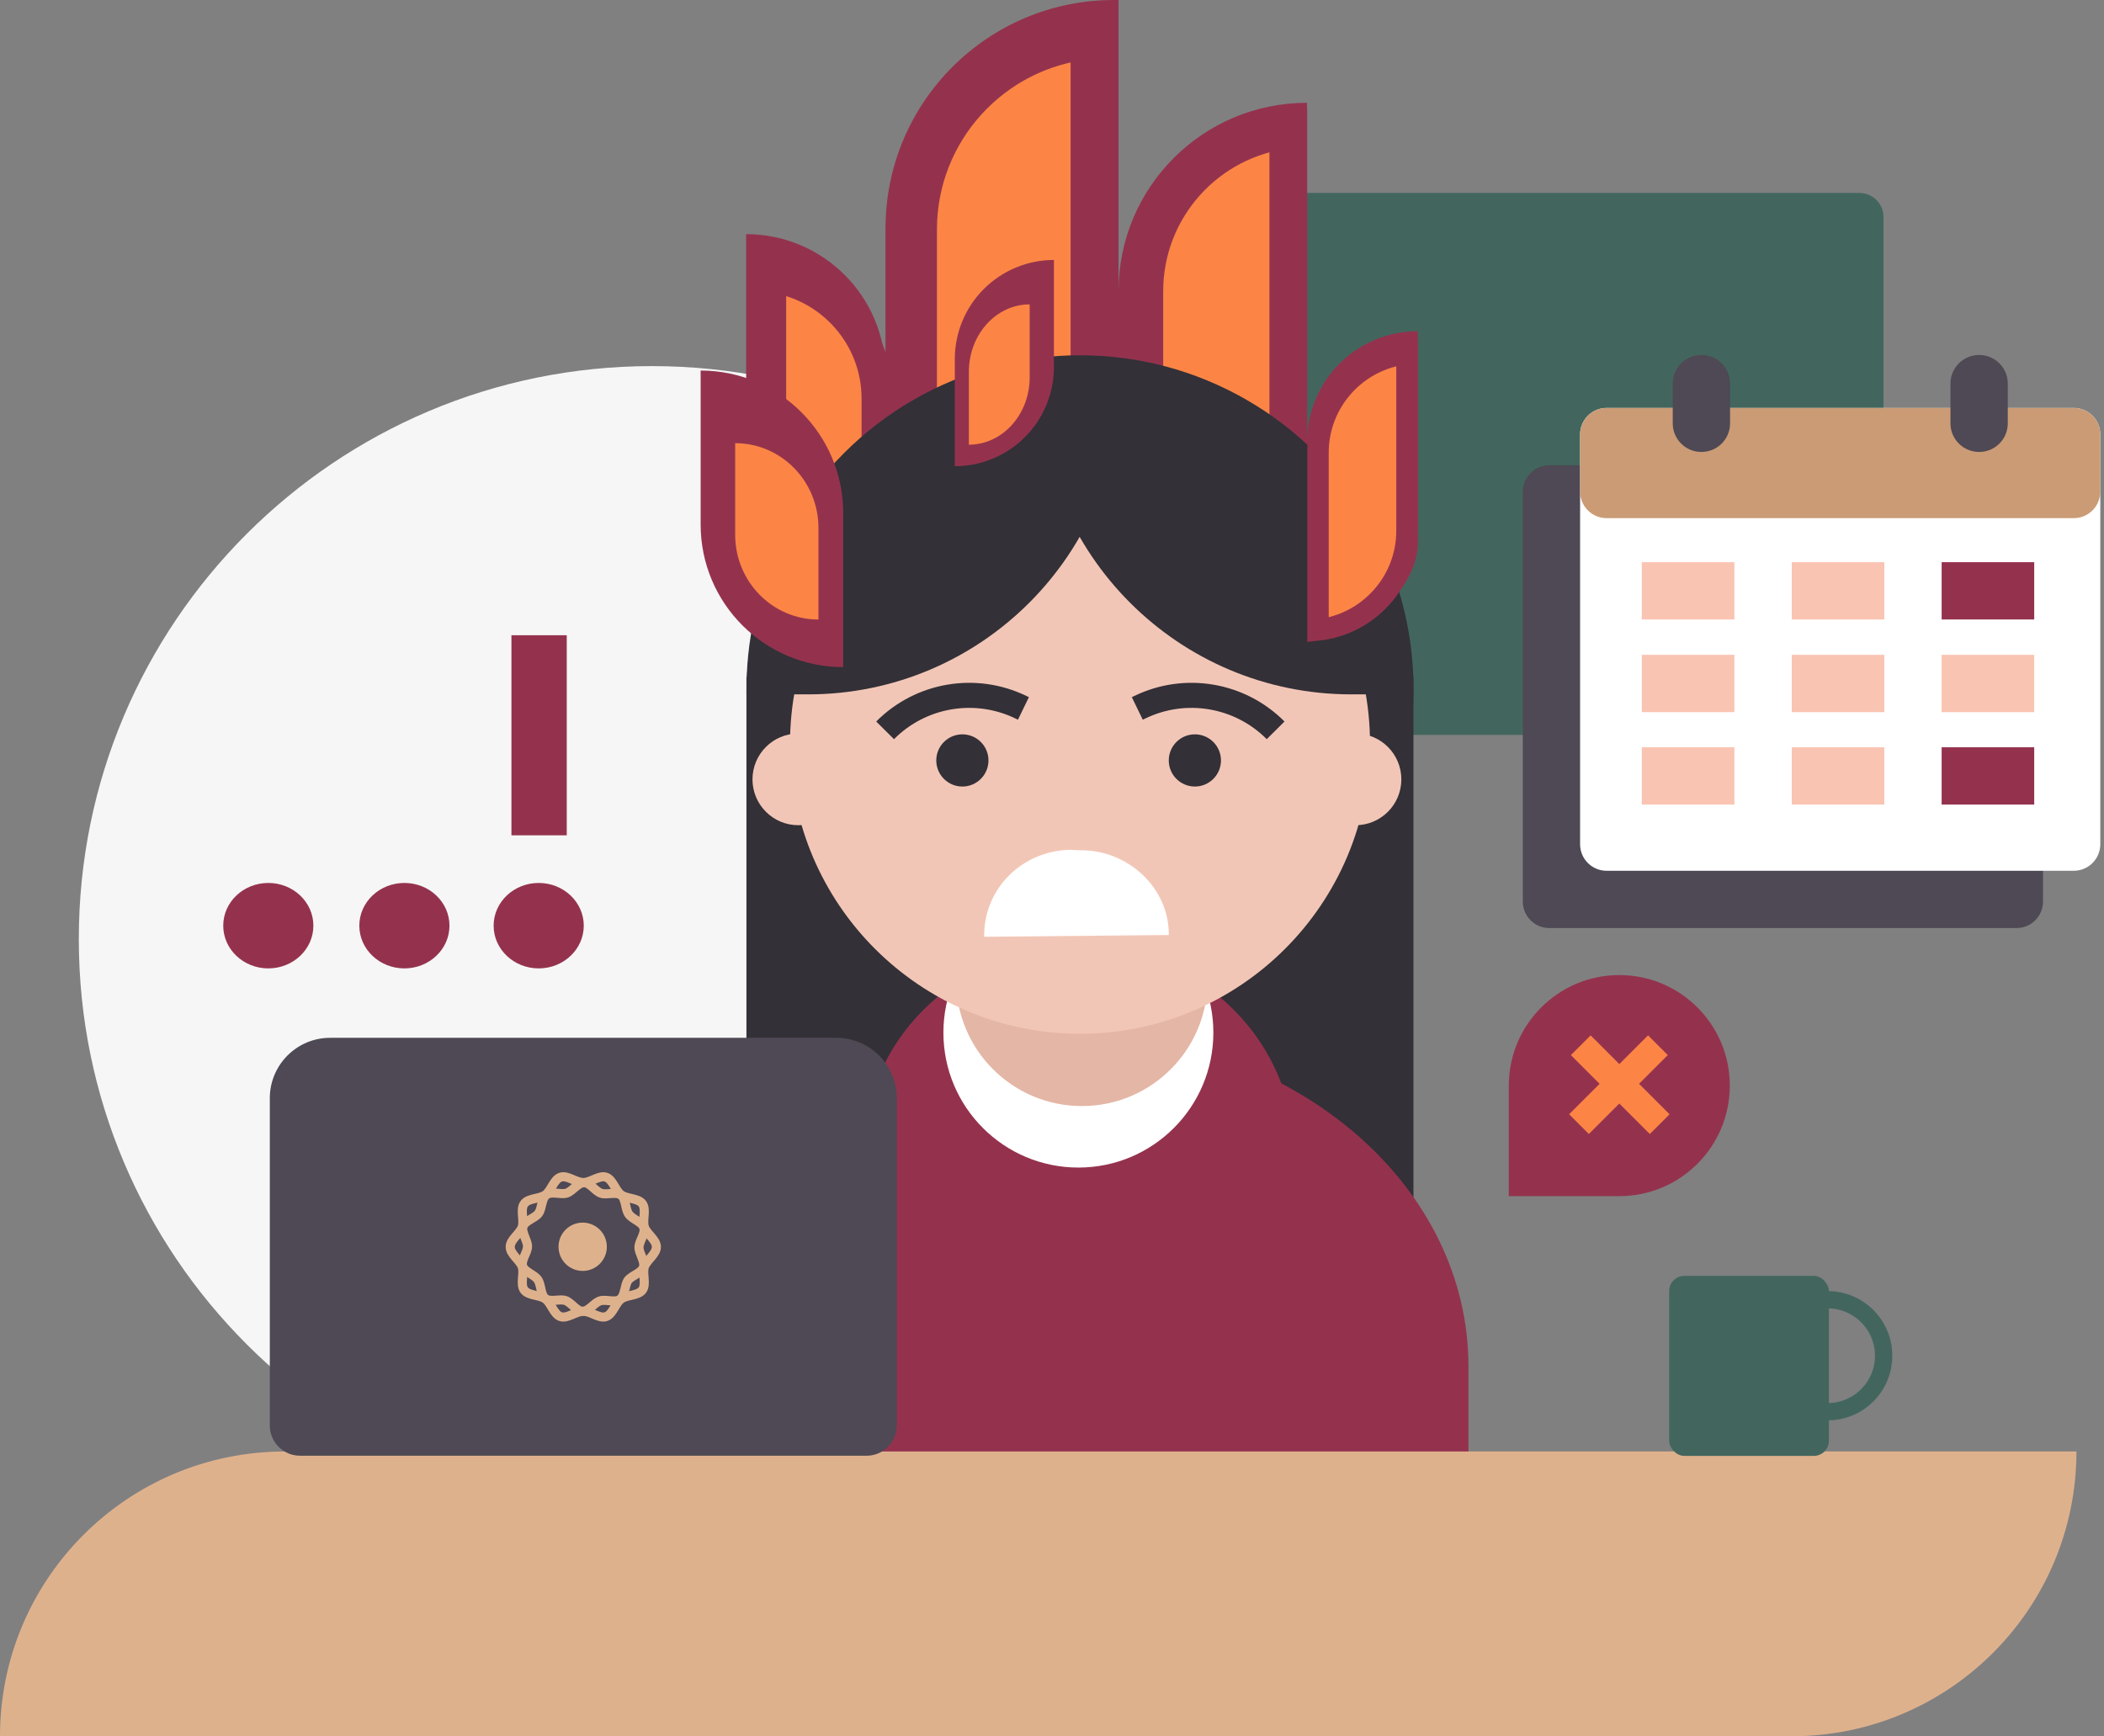 <?xml version="1.0" encoding="UTF-8"?> <svg xmlns="http://www.w3.org/2000/svg" width="229" height="189" viewBox="0 0 229 189" fill="none"><rect x="0" y="0" width="229" height="189" fill="#808080" stroke="none"/> <path d="M128.633 21H202.367C203.822 21 205 22.174 205 23.622V77.378C205 78.827 203.822 80 202.367 80H128.633C127.178 80 126 78.827 126 77.378V23.622C126 22.174 127.178 21 128.633 21Z" fill="#42665E"></path> <path d="M139.308 27.655C137.805 27.655 136.586 26.436 136.586 24.933C136.586 23.43 137.805 22.211 139.308 22.211C140.811 22.211 142.03 23.43 142.03 24.933C142.03 26.436 140.811 27.655 139.308 27.655Z" fill="#F7F7F7"></path> <path d="M130.229 27.655C128.726 27.655 127.508 26.436 127.508 24.933C127.508 23.43 128.726 22.211 130.229 22.211C131.733 22.211 132.952 23.43 132.952 24.933C132.952 26.436 131.733 27.655 130.229 27.655Z" fill="#F7F7F7"></path> <path d="M168.629 50.641H219.475C221.07 50.641 222.362 51.935 222.362 53.531V98.133C222.362 99.729 221.07 101.023 219.475 101.023H168.629C167.035 101.023 165.742 99.729 165.742 98.133V53.531C165.742 51.935 167.035 50.641 168.629 50.641Z" fill="#4E4954"></path> <path d="M174.864 44.406H225.709C227.304 44.406 228.597 45.7 228.597 47.296V91.898C228.597 93.494 227.304 94.788 225.709 94.788H174.864C173.269 94.788 171.977 93.494 171.977 91.898V47.296C171.977 45.7 173.269 44.406 174.864 44.406Z" fill="white"></path> <path d="M174.864 44.406H225.709C227.304 44.406 228.597 45.703 228.597 47.303V53.505C228.597 55.105 227.304 56.402 225.709 56.402H174.864C173.269 56.402 171.977 55.105 171.977 53.505V47.303C171.977 45.703 173.269 44.406 174.864 44.406Z" fill="#CA9B75"></path> <path d="M221.405 61.195H211.328V67.433H221.405V61.195Z" fill="#94324E"></path> <path d="M212.289 46.092V41.746C212.289 40.031 213.685 38.641 215.408 38.641C217.131 38.641 218.527 40.031 218.527 41.746V46.092C218.527 47.807 217.131 49.197 215.408 49.197C213.685 49.197 212.289 47.807 212.289 46.092Z" fill="#4E4954"></path> <path d="M182.062 46.092V41.746C182.062 40.031 183.459 38.641 185.181 38.641C186.904 38.641 188.3 40.031 188.3 41.746V46.092C188.3 47.807 186.904 49.197 185.181 49.197C183.459 49.197 182.062 47.807 182.062 46.092Z" fill="#4E4954"></path> <path d="M221.405 71.281H211.328V77.519H221.405V71.281Z" fill="#FAC4B3"></path> <path d="M221.405 81.344H211.328V87.582H221.405V81.344Z" fill="#94324E"></path> <path d="M205.092 61.195H195.016V67.433H205.092V61.195Z" fill="#FAC4B3"></path> <path d="M205.092 71.281H195.016V77.519H205.092V71.281Z" fill="#FAC4B3"></path> <path d="M205.092 81.344H195.016V87.582H205.092V81.344Z" fill="#FAC4B3"></path> <path d="M188.772 61.195H178.695V67.433H188.772V61.195Z" fill="#FAC4B3"></path> <path d="M188.772 71.281H178.695V77.519H188.772V71.281Z" fill="#FAC4B3"></path> <path d="M188.772 81.344H178.695V87.582H188.772V81.344Z" fill="#FAC4B3"></path> <path d="M133.324 164.597H70.951C36.503 164.597 8.578 136.672 8.578 102.224C8.578 67.777 36.503 39.852 70.951 39.852C105.398 39.852 133.324 67.777 133.324 102.224V164.597Z" fill="#F6F6F6"></path> <path d="M53.727 100.763C53.727 103.332 55.923 105.414 58.632 105.414C61.341 105.414 63.537 103.332 63.537 100.763C63.537 98.195 61.341 96.113 58.632 96.113C55.923 96.113 53.727 98.195 53.727 100.763Z" fill="#94324E"></path> <path d="M39.109 100.763C39.109 103.332 41.306 105.414 44.015 105.414C46.724 105.414 48.92 103.332 48.92 100.763C48.92 98.195 46.724 96.113 44.015 96.113C41.306 96.113 39.109 98.195 39.109 100.763Z" fill="#94324E"></path> <path d="M24.297 100.763C24.297 103.332 26.493 105.414 29.202 105.414C31.912 105.414 34.108 103.332 34.108 100.763C34.108 98.195 31.912 96.113 29.202 96.113C26.493 96.113 24.297 98.195 24.297 100.763Z" fill="#94324E"></path> <path d="M61.685 69.148H55.664V90.928H61.685V69.148Z" fill="#94324E"></path> <path d="M121.245 0C107.512 0 96.379 11.133 96.379 24.866V40.655C96.379 32.278 89.588 25.487 81.211 25.487V55.948C81.211 64.325 88.002 71.116 96.379 71.116H138.16C144.82 71.116 154.316 65.716 154.316 59.056V36.055C147.655 36.055 142.256 41.455 142.256 48.115V11.19C130.926 11.19 121.742 20.374 121.742 31.704V0H121.245Z" fill="#94324E"></path> <path d="M118.576 4.394V66.085H99.926V24.994C99.926 14.254 108.106 5.424 118.576 4.394Z" fill="#FC8545" stroke="#94324E" stroke-width="4.103"></path> <path d="M140.217 14.106V64.591H124.551V31.706C124.551 22.615 131.398 15.123 140.217 14.106Z" fill="#FC8545" stroke="#94324E" stroke-width="4.103"></path> <path d="M143.19 68.398V51.099C143.19 46.023 147.065 41.852 152.018 41.383V58.682C152.018 63.758 148.143 67.929 143.19 68.398Z" fill="#FC8545" stroke="#94324E" stroke-width="1.865"></path> <path d="M95.513 43.395V68.014C88.92 67.161 83.826 61.524 83.826 54.699V30.079C90.42 30.932 95.513 36.569 95.513 43.395Z" fill="#FC8545" stroke="#94324E" stroke-width="3.481"></path> <circle cx="117.549" cy="74.971" r="36.299" fill="#333037"></circle> <path d="M153.841 73.711H81.242V140.943H153.841V73.711Z" fill="#333037"></path> <path d="M93.876 125.916C93.876 113.432 103.996 103.312 116.48 103.312L116.48 137.488L93.876 137.488L93.876 125.916Z" fill="#94324E"></path> <path d="M140.913 125.916C140.913 113.432 130.793 103.312 118.309 103.312L118.309 137.488L140.913 137.488L140.913 125.916Z" fill="#94324E" stroke="black" stroke-width="3.47339e-05" stroke-miterlimit="2" stroke-linejoin="round"></path> <path d="M116.474 112.468V112.414C116.871 112.414 117.267 112.418 117.661 112.428C118.055 112.418 118.452 112.414 118.849 112.414V112.468C141.69 113.502 159.829 129.348 159.829 148.746V167.344H75.492V148.746C75.492 129.348 93.633 113.502 116.474 112.468Z" fill="#94324E"></path> <path d="M132.062 112.403C132.062 120.517 125.486 127.094 117.372 127.094C109.258 127.094 102.681 120.517 102.681 112.403C102.681 104.29 109.258 97.713 117.372 97.713C125.486 97.713 132.062 104.29 132.062 112.403Z" fill="white"></path> <path d="M131.43 106.721C131.43 114.275 125.306 120.398 117.752 120.398C110.197 120.398 104.074 114.275 104.074 106.721C104.074 99.166 110.197 93.043 117.752 93.043C125.306 93.043 131.43 99.166 131.43 106.721Z" fill="#E4B6A5"></path> <path d="M111.989 78.772L112.244 78.915L113.25 77.112L112.995 76.97L111.989 78.772ZM98.816 78.905C102.874 76.53 107.884 76.48 111.989 78.772L112.995 76.97C108.252 74.321 102.462 74.379 97.773 77.122L98.816 78.905Z" fill="#333037"></path> <path d="M122.793 78.772L122.538 78.915L121.531 77.112L121.786 76.97L122.793 78.772ZM135.965 78.905C131.908 76.53 126.897 76.48 122.793 78.772L121.786 76.97C126.529 74.321 132.319 74.379 137.008 77.122L135.965 78.905Z" fill="#333037"></path> <circle cx="117.549" cy="80.963" r="31.564" fill="#F2C6B6"></circle> <path d="M107.118 101.973C107.038 96.73 111.267 92.583 116.509 92.503L117.554 92.556C122.797 92.476 127.293 96.723 127.207 101.782L107.118 101.973Z" fill="white"></path> <path d="M107.586 82.776C107.586 84.345 106.314 85.617 104.745 85.617C103.177 85.617 101.904 84.345 101.904 82.776C101.904 81.208 103.177 79.936 104.745 79.936C106.314 79.936 107.586 81.208 107.586 82.776Z" fill="#333037"></path> <path d="M132.891 82.776C132.891 84.345 131.618 85.617 130.05 85.617C128.481 85.617 127.209 84.345 127.209 82.776C127.209 81.208 128.481 79.936 130.05 79.936C131.618 79.936 132.891 81.208 132.891 82.776Z" fill="#333037"></path> <path d="M111.13 76.991L110.534 78.218L111.13 76.991ZM110.534 78.218L110.793 78.344L111.986 75.89L111.726 75.764L110.534 78.218ZM97.303 80.462C100.78 76.963 106.097 76.061 110.534 78.218L111.726 75.764C106.241 73.098 99.667 74.213 95.367 78.539L97.303 80.462Z" fill="#333037"></path> <path d="M124.043 76.991L124.639 78.218L124.043 76.991ZM124.639 78.218L124.38 78.344L123.188 75.89L123.447 75.764L124.639 78.218ZM137.871 80.462C134.393 76.963 129.076 76.061 124.639 78.218L123.447 75.764C128.933 73.098 135.506 74.213 139.806 78.539L137.871 80.462Z" fill="#333037"></path> <path d="M91.883 84.837C91.883 87.594 89.649 89.828 86.892 89.828C84.136 89.828 81.901 87.594 81.901 84.837C81.901 82.081 84.136 79.847 86.892 79.847C89.649 79.847 91.883 82.081 91.883 84.837Z" fill="#F2C6B6"></path> <path d="M152.523 84.837C152.523 87.594 150.289 89.828 147.533 89.828C144.777 89.828 142.542 87.594 142.542 84.837C142.542 82.081 144.777 79.847 147.533 79.847C150.289 79.847 152.523 82.081 152.523 84.837Z" fill="#F2C6B6"></path> <path fill-rule="evenodd" clip-rule="evenodd" d="M117.776 41.264C97.978 40.026 81.242 55.749 81.242 75.585L87.943 75.585C106.753 75.585 122.001 60.337 122.001 41.527L117.776 41.264Z" fill="#333037"></path> <path fill-rule="evenodd" clip-rule="evenodd" d="M117.248 41.264C137.045 40.026 153.781 55.749 153.781 75.585L147.08 75.585C128.27 75.585 113.023 60.337 113.023 41.527L117.248 41.264Z" fill="#333037"></path> <path d="M143.45 68.57V49.284C143.45 43.682 147.692 39.071 153.139 38.488V57.774C153.139 63.376 148.897 67.987 143.45 68.57Z" fill="#FC8545" stroke="#94324E" stroke-width="2.337"></path> <path d="M0 189H195C212.121 189 226 175.121 226 158V158H31C13.879 158 0 171.879 0 189V189Z" fill="#DEB18D"></path> <path d="M29.367 119.543C29.367 115.912 32.31 112.969 35.941 112.969H91.032C94.662 112.969 97.606 115.912 97.606 119.543V155.174C97.606 156.989 96.134 158.461 94.319 158.461H32.654C30.839 158.461 29.367 156.989 29.367 155.174V119.543Z" fill="#4E4954"></path> <path d="M71.44 135.73C71.44 136.533 70.377 137.166 70.135 137.896C69.893 138.65 70.377 139.794 69.917 140.426C69.458 141.059 68.225 140.937 67.596 141.399C66.968 141.862 66.701 143.078 65.952 143.322C65.227 143.565 64.308 142.738 63.486 142.738C62.688 142.738 61.745 143.565 61.02 143.322C60.27 143.078 60.004 141.862 59.376 141.399C58.747 140.937 57.514 141.059 57.054 140.426C56.595 139.794 57.079 138.65 56.837 137.896C56.595 137.166 55.531 136.533 55.531 135.73C55.531 134.927 56.595 134.294 56.837 133.565C57.079 132.81 56.595 131.667 57.054 131.034C57.514 130.401 58.747 130.523 59.376 130.061C60.004 129.598 60.27 128.382 61.02 128.139C61.745 127.895 62.664 128.722 63.486 128.722C64.308 128.722 65.227 127.895 65.952 128.139C66.701 128.382 66.968 129.598 67.596 130.061C68.225 130.523 69.458 130.401 69.917 131.034C70.377 131.667 69.893 132.81 70.135 133.565C70.352 134.294 71.44 134.927 71.44 135.73Z" stroke="#DEB18D" stroke-width="0.99" stroke-linecap="round" stroke-linejoin="round"></path> <path d="M67.486 141.439C66.918 141.843 65.93 141.396 65.299 141.609C64.647 141.822 64.08 142.757 63.407 142.736C62.734 142.736 62.188 141.779 61.536 141.566C60.905 141.354 59.896 141.779 59.349 141.354C58.824 140.95 58.929 139.865 58.529 139.291C58.13 138.717 57.078 138.461 56.889 137.823C56.679 137.164 57.415 136.356 57.415 135.676C57.415 134.995 56.721 134.166 56.931 133.506C57.142 132.868 58.193 132.634 58.613 132.081C59.013 131.55 58.908 130.444 59.496 130.04C60.064 129.636 61.052 130.082 61.683 129.87C62.335 129.657 62.902 128.721 63.575 128.743C64.227 128.721 64.773 129.678 65.425 129.891C66.056 130.104 67.065 129.678 67.612 130.104C68.137 130.508 68.032 131.592 68.432 132.166C68.831 132.741 69.882 132.996 70.072 133.634C70.282 134.293 69.546 135.101 69.546 135.782C69.546 136.462 70.24 137.292 70.029 137.951C69.819 138.589 68.768 138.823 68.347 139.376C67.969 139.929 68.053 141.013 67.486 141.439Z" stroke="#DEB18D" stroke-width="0.99" stroke-linecap="round" stroke-linejoin="round"></path> <circle cx="63.419" cy="135.716" r="2.63" fill="#DEB18D"></circle> <rect x="181.672" y="138.883" width="17.389" height="19.597" rx="1.651" fill="#42665E"></rect> <circle cx="198.921" cy="147.577" r="6.095" stroke="#42665E" stroke-width="1.887"></circle> <path fill-rule="evenodd" clip-rule="evenodd" d="M103.92 39.088C103.92 36.226 105.056 33.481 107.081 31.457C109.104 29.434 111.849 28.297 114.711 28.297V39.957C114.711 42.819 113.574 45.564 111.55 47.587C109.526 49.611 106.782 50.748 103.92 50.748V39.088Z" fill="#94324E"></path> <path fill-rule="evenodd" clip-rule="evenodd" d="M105.453 40.472C105.453 36.419 108.415 33.133 112.07 33.133C112.07 33.133 112.07 33.133 112.07 33.133V41.065C112.07 45.118 109.108 48.404 105.453 48.404C105.453 48.404 105.453 48.404 105.453 48.404V40.472Z" fill="#FC8545"></path> <path fill-rule="evenodd" clip-rule="evenodd" d="M91.774 55.852C91.774 47.283 84.828 40.336 76.258 40.336V57.102C76.258 65.67 83.204 72.618 91.774 72.618V55.852Z" fill="#94324E"></path> <path fill-rule="evenodd" clip-rule="evenodd" d="M89.08 57.468C89.08 52.373 85.022 48.242 80.016 48.242V58.212C80.016 63.307 84.074 67.438 89.08 67.438V57.468Z" fill="#FC8545"></path> <path d="M164.22 130.205H176.247C182.889 130.205 188.273 124.818 188.273 118.173C188.273 111.528 182.889 106.141 176.247 106.141C169.605 106.141 164.22 111.528 164.22 118.173V130.205Z" fill="#94324E"></path> <rect width="12.149" height="3.037" transform="matrix(-0.707 0.707 0.707 0.707 179.375 112.703)" fill="#FC8545"></rect> <rect width="12.149" height="3.037" transform="matrix(0.707 0.707 0.707 -0.707 170.977 114.852)" fill="#FC8545"></rect> </svg> 